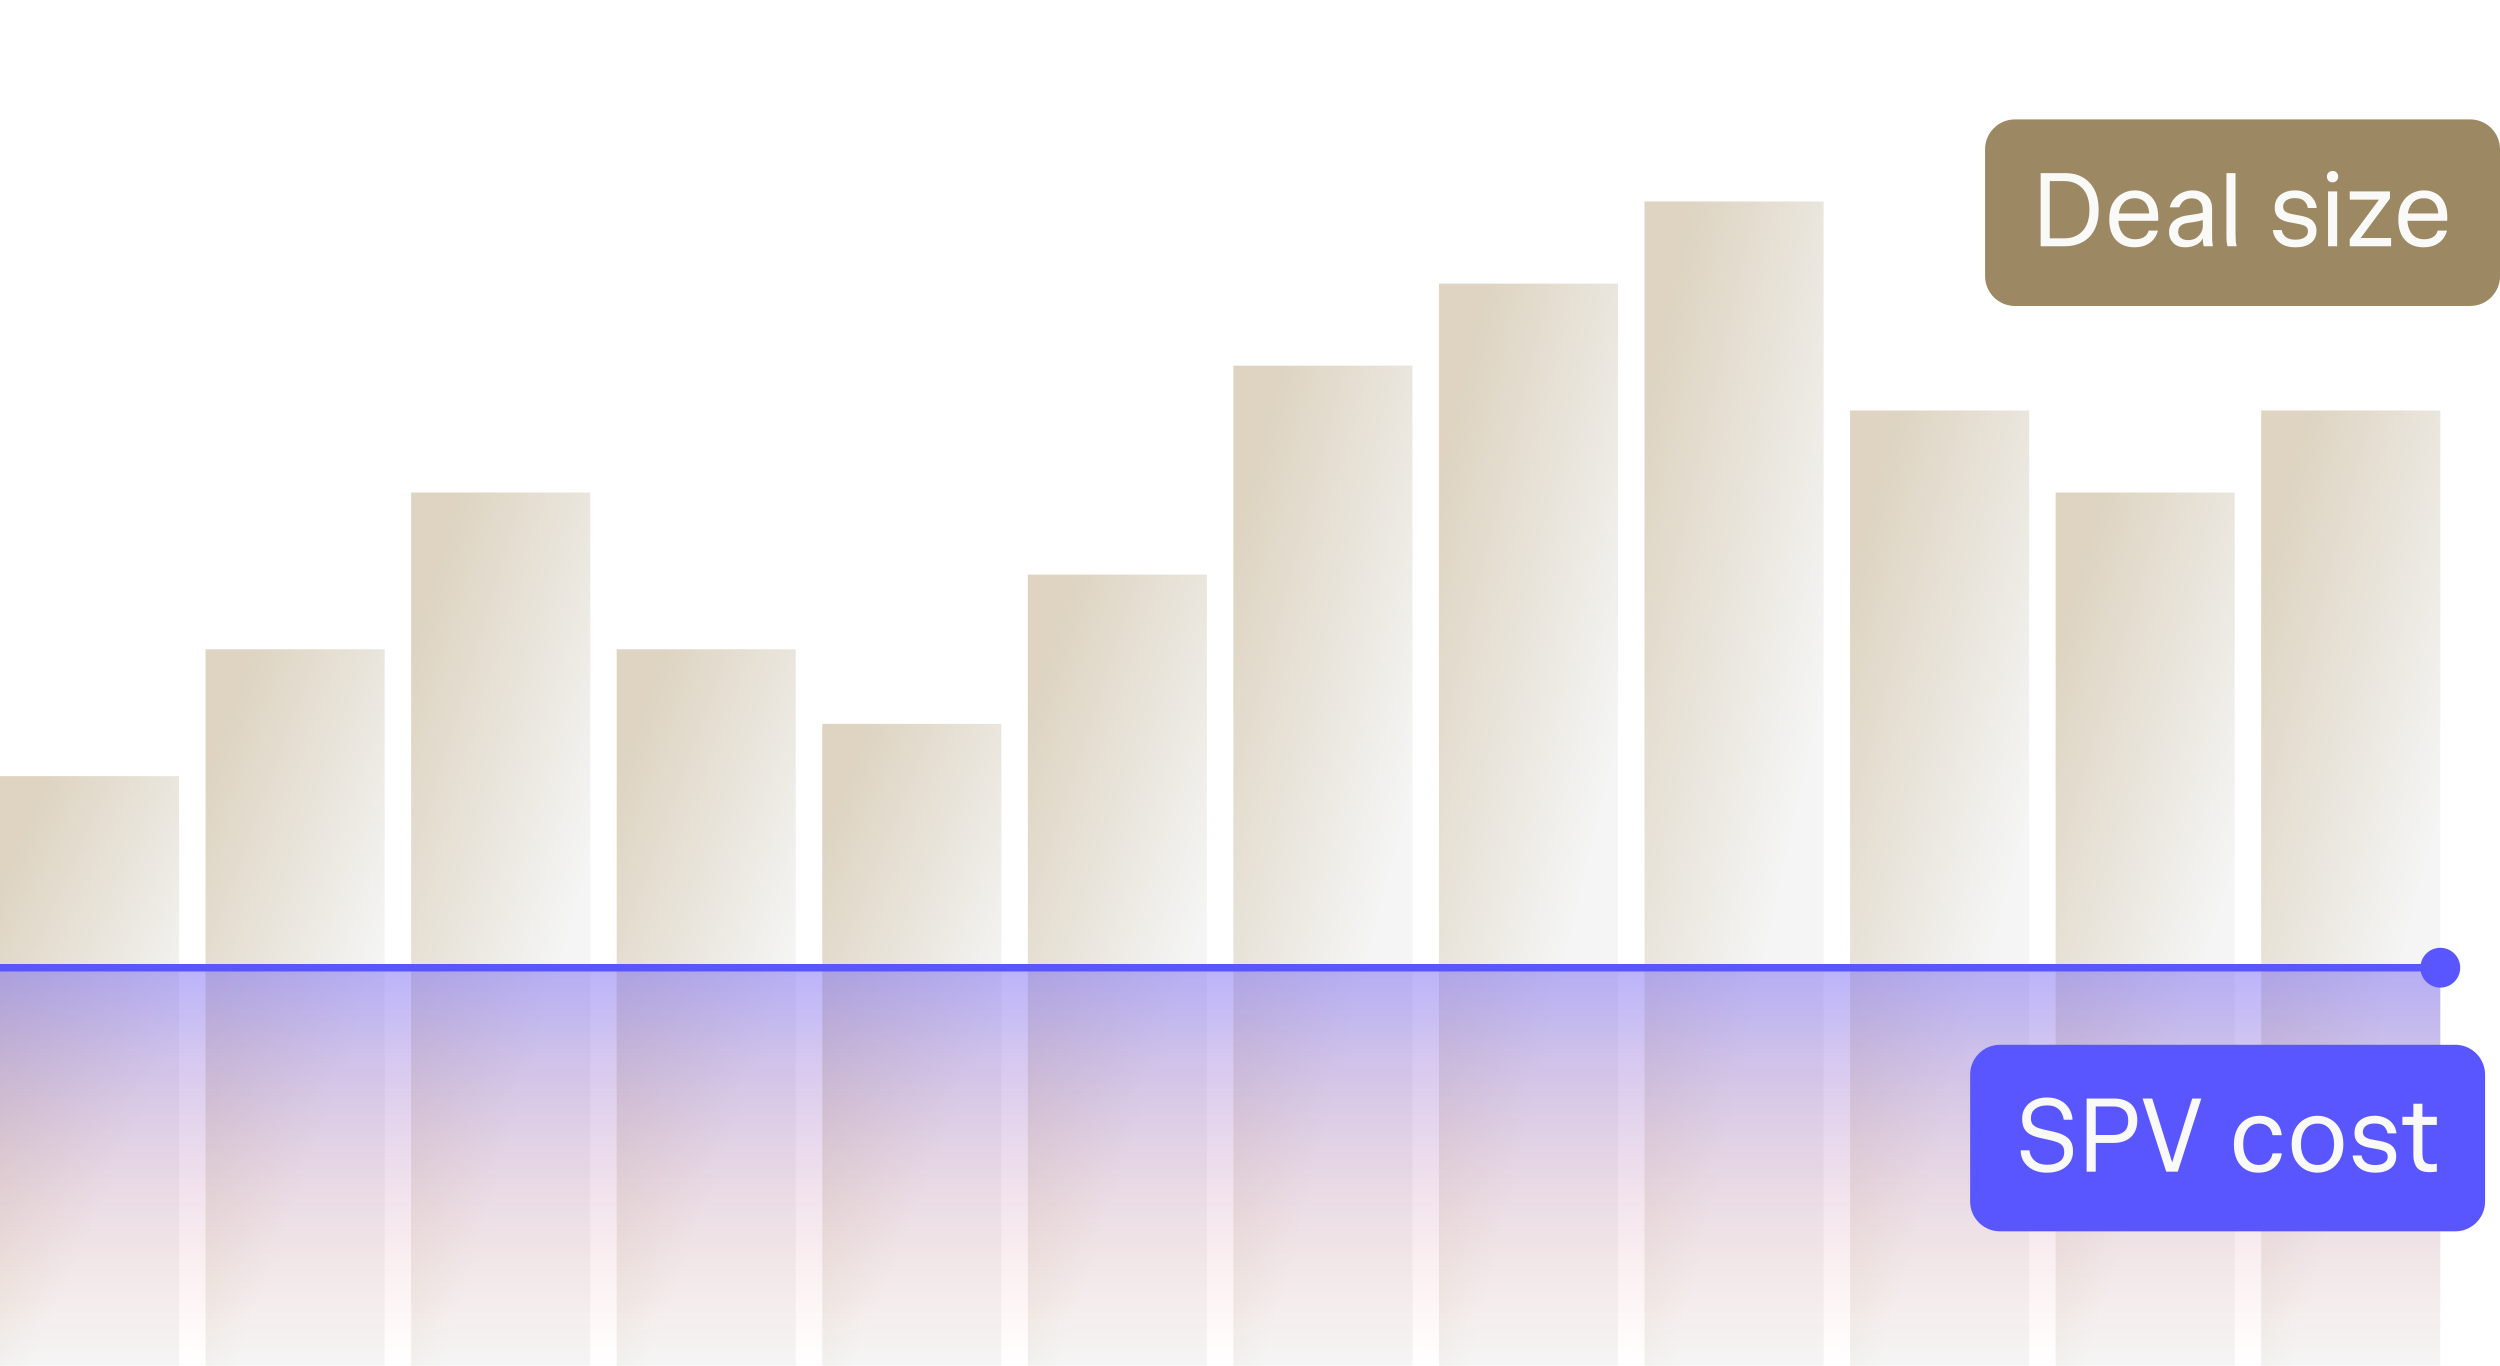 <svg xmlns:xlink="http://www.w3.org/1999/xlink" xmlns="http://www.w3.org/2000/svg" width="335" viewBox="0 0 335 183" height="183" fill="none"><linearGradient id="a"><stop stop-color="#bda984" offset="0"></stop><stop stop-color="#ebeceb" offset="1"></stop></linearGradient><linearGradient y2="106.239" y1="94.126" xlink:href="#a" x2="37.916" x1="10.465" gradientUnits="userSpaceOnUse" id="b"></linearGradient><linearGradient y2="85.523" y1="75.001" xlink:href="#a" x2="66.986" x1="38.011" gradientUnits="userSpaceOnUse" id="c"></linearGradient><linearGradient y2="60.351" y1="51.376" xlink:href="#a" x2="95.678" x1="65.556" gradientUnits="userSpaceOnUse" id="d"></linearGradient><linearGradient y2="85.523" y1="75.001" xlink:href="#a" x2="122.077" x1="93.101" gradientUnits="userSpaceOnUse" id="e"></linearGradient><linearGradient y2="97.669" y1="86.251" xlink:href="#a" x2="148.815" x1="120.647" gradientUnits="userSpaceOnUse" id="f"></linearGradient><linearGradient y2="73.484" y1="63.751" xlink:href="#a" x2="177.788" x1="148.192" gradientUnits="userSpaceOnUse" id="g"></linearGradient><linearGradient y2="40.242" y1="32.251" xlink:href="#a" x2="206.455" x1="175.738" gradientUnits="userSpaceOnUse" id="h"></linearGradient><linearGradient y2="27.33" y1="19.876" xlink:href="#a" x2="234.288" x1="203.283" gradientUnits="userSpaceOnUse" id="i"></linearGradient><linearGradient y2="14.482" y1="7.502" xlink:href="#a" x2="262.065" x1="230.829" gradientUnits="userSpaceOnUse" id="j"></linearGradient><linearGradient y2="47.316" y1="39.001" xlink:href="#a" x2="288.906" x1="258.374" gradientUnits="userSpaceOnUse" id="k"></linearGradient><linearGradient y2="60.351" y1="51.376" xlink:href="#a" x2="316.042" x1="285.92" gradientUnits="userSpaceOnUse" id="l"></linearGradient><linearGradient y2="47.316" y1="39.001" xlink:href="#a" x2="343.997" x1="313.465" gradientUnits="userSpaceOnUse" id="m"></linearGradient><linearGradient y2="183.113" y1="111.399" x2="142.587" x1="142.587" gradientUnits="userSpaceOnUse" id="n"><stop stop-color="#5f58ff" offset=".2"></stop><stop stop-opacity="0" stop-color="#fb8569" offset="1"></stop></linearGradient><path fill="#fff" d="m0 0h335v183h-335z"></path><path opacity=".5" fill="url(#b)" d="m0 104h24v79h-24z"></path><path opacity=".5" fill="url(#c)" d="m27.545 87h24v96h-24z"></path><path opacity=".5" fill="url(#d)" d="m55.091 66h24v117h-24z"></path><path opacity=".5" fill="url(#e)" d="m82.636 87h24v96h-24z"></path><path opacity=".5" fill="url(#f)" d="m110.182 97h24v86h-24z"></path><path opacity=".5" fill="url(#g)" d="m137.727 77h24v106h-24z"></path><path opacity=".5" fill="url(#h)" d="m165.273 49h24v134h-24z"></path><path opacity=".5" fill="url(#i)" d="m192.818 38h24v145h-24z"></path><path opacity=".5" fill="url(#j)" d="m220.364 27h24v156h-24z"></path><path opacity=".5" fill="url(#k)" d="m247.909 55h24v128h-24z"></path><path opacity=".5" fill="url(#l)" d="m275.455 66h24v117h-24z"></path><path opacity=".5" fill="url(#m)" d="m303 55h24v128h-24z"></path><path opacity=".5" fill="url(#n)" d="m327 183v-53.328h-327v53.328z"></path><path fill="#5955ff" d="m324.333 129.672c0 1.473 1.194 2.667 2.667 2.667s2.667-1.194 2.667-2.667-1.194-2.667-2.667-2.667-2.667 1.194-2.667 2.667zm-324.333 0v.5h327v-.5-.5h-327z"></path><path fill="#5955ff" d="m264 144c0-2.209 1.791-4 4-4h61c2.209 0 4 1.791 4 4v17c0 2.209-1.791 4-4 4h-61c-2.209 0-4-1.791-4-4z"></path><path fill="#f9f9f7" d="m274.326 157.14c-.626 0-1.167-.089-1.624-.266-.458-.187-.831-.429-1.12-.728-.29-.299-.5-.621-.63-.966-.131-.355-.187-.7-.168-1.036h1.176c.009.289.098.583.266.882s.424.551.77.756c.354.196.802.294 1.344.294.644 0 1.18-.135 1.61-.406.438-.271.658-.705.658-1.302 0-.355-.08-.635-.238-.84-.159-.205-.411-.369-.756-.49-.336-.131-.775-.247-1.316-.35-.43-.084-.845-.177-1.246-.28-.392-.103-.747-.247-1.064-.434-.318-.187-.57-.443-.756-.77-.178-.336-.266-.77-.266-1.302 0-.569.14-1.064.42-1.484.289-.429.681-.761 1.176-.994.504-.243 1.078-.364 1.722-.364.616 0 1.138.098 1.568.294.438.187.793.434 1.064.742.27.299.471.621.602.966.13.345.196.672.196.98h-1.176c-.038-.308-.131-.607-.28-.896-.15-.299-.378-.541-.686-.728-.308-.196-.728-.294-1.26-.294-.682 0-1.214.154-1.596.462-.383.308-.574.723-.574 1.246 0 .373.088.663.266.868.186.205.452.364.798.476.345.112.756.215 1.232.308.448.084.872.187 1.274.308.401.112.756.266 1.064.462.317.187.564.443.742.77.177.327.266.751.266 1.274 0 .588-.154 1.097-.462 1.526-.299.42-.71.747-1.232.98-.514.224-1.102.336-1.764.336zm6.293-3.99v-1.064h2.604c.56 0 1.027-.149 1.4-.448.374-.308.56-.798.56-1.47 0-.663-.186-1.143-.56-1.442-.373-.308-.84-.462-1.4-.462h-2.604v-1.064h2.632c.7 0 1.284.121 1.75.364.467.233.817.569 1.05 1.008.234.439.35.952.35 1.54 0 .663-.135 1.223-.406 1.68-.261.448-.63.789-1.106 1.022-.466.224-1.012.336-1.638.336zm-1.008 3.85v-9.8h1.218v9.8zm10.661 0-3.164-9.8h1.288l2.8 8.96h-.252l2.814-8.96h1.218l-3.15 9.8zm12.292.14c-.625 0-1.18-.145-1.666-.434-.485-.299-.868-.728-1.148-1.288-.27-.56-.406-1.232-.406-2.016 0-.868.154-1.587.462-2.156.318-.579.738-1.013 1.26-1.302.532-.289 1.111-.434 1.736-.434.467 0 .91.089 1.33.266.43.177.789.457 1.078.84.299.383.481.882.546 1.498h-1.232c-.093-.551-.308-.947-.644-1.19-.326-.243-.7-.364-1.12-.364-.69 0-1.227.247-1.61.742-.373.495-.56 1.171-.56 2.03 0 .868.192 1.549.574 2.044.383.485.896.728 1.54.728.514 0 .924-.145 1.232-.434.318-.299.514-.672.588-1.12h1.232c-.093.793-.424 1.423-.994 1.89-.56.467-1.292.7-2.198.7zm7.976 0c-.606 0-1.176-.145-1.708-.434-.522-.299-.947-.728-1.274-1.288-.317-.569-.476-1.265-.476-2.086s.159-1.517.476-2.086c.327-.569.752-.999 1.274-1.288.523-.299 1.092-.448 1.708-.448s1.186.149 1.708.448c.532.289.957.719 1.274 1.288.327.569.49 1.265.49 2.086s-.163 1.517-.49 2.086c-.317.56-.737.989-1.26 1.288-.522.289-1.096.434-1.722.434zm0-1.036c.7 0 1.246-.252 1.638-.756s.588-1.176.588-2.016-.196-1.512-.588-2.016-.933-.756-1.624-.756c-.7 0-1.246.252-1.638.756s-.588 1.176-.588 2.016.196 1.512.588 2.016.934.756 1.624.756zm7.779 1.036c-.7 0-1.274-.117-1.722-.35-.438-.233-.765-.527-.98-.882-.214-.355-.336-.714-.364-1.078h1.19c.056.373.234.681.532.924.299.243.733.364 1.302.364.514 0 .92-.098 1.218-.294.308-.196.462-.471.462-.826 0-.383-.168-.639-.504-.77-.326-.131-.765-.238-1.316-.322-.298-.047-.602-.103-.91-.168-.308-.075-.592-.182-.854-.322-.261-.14-.471-.336-.63-.588-.158-.252-.238-.588-.238-1.008 0-.485.112-.901.336-1.246.234-.345.551-.607.952-.784.411-.187.878-.28 1.4-.28.523 0 .971.084 1.344.252.374.159.677.364.91.616.234.243.402.499.504.77.112.271.168.513.168.728h-1.19c-.037-.336-.186-.639-.448-.91-.261-.28-.695-.42-1.302-.42-.476 0-.854.103-1.134.308s-.42.481-.42.826c0 .271.084.481.252.63.168.14.392.247.672.322.28.065.584.126.91.182.308.047.616.107.924.182s.593.187.854.336c.262.149.467.355.616.616.159.252.238.583.238.994 0 .691-.252 1.232-.756 1.624-.504.383-1.176.574-2.016.574zm7.24-.07c-.802 0-1.367-.205-1.694-.616-.317-.42-.476-.999-.476-1.736v-6.818h1.218v6.678c0 .448.08.798.238 1.05.159.252.49.378.994.378.215 0 .383-.014.504-.042.131-.028.196-.042.196-.042v1.078s-.107.009-.322.028c-.205.028-.424.042-.658.042zm-3.64-6.328v-1.092h4.62v1.092z"></path><path fill="#9c8964" d="m266 20c0-2.209 1.791-4 4-4h61c2.209 0 4 1.791 4 4v17c0 2.209-1.791 4-4 4h-61c-2.209 0-4-1.791-4-4z"></path><path fill="#f9f9f7" d="m274.219 33v-1.064h2.422c.999 0 1.806-.327 2.422-.98s.924-1.605.924-2.856c0-.859-.145-1.568-.434-2.128-.289-.569-.686-.994-1.19-1.274-.495-.289-1.069-.434-1.722-.434h-2.422v-1.064h2.59c.877 0 1.643.191 2.296.574.663.373 1.181.929 1.554 1.666.373.728.56 1.619.56 2.674 0 1.101-.201 2.016-.602 2.744-.392.719-.929 1.255-1.61 1.61s-1.456.532-2.324.532zm-.77 0v-9.8h1.218v9.8zm12.608.14c-.728 0-1.349-.149-1.862-.448-.504-.299-.891-.723-1.162-1.274-.261-.56-.392-1.223-.392-1.988 0-.915.163-1.657.49-2.226.336-.579.765-1.003 1.288-1.274.523-.28 1.073-.42 1.652-.42.588 0 1.115.131 1.582.392.476.252.854.649 1.134 1.19s.42 1.237.42 2.086c0 .159-.005.266-.014.322v.084h-5.502v-.98h4.746l-.448.56c.037-.625-.028-1.125-.196-1.498-.159-.383-.392-.663-.7-.84-.299-.177-.644-.266-1.036-.266-.709 0-1.255.257-1.638.77-.373.504-.56 1.181-.56 2.03 0 .793.191 1.442.574 1.946.392.504.952.756 1.68.756.476 0 .873-.098 1.19-.294.317-.205.523-.495.616-.868h1.246c-.187.709-.555 1.26-1.106 1.652-.541.392-1.209.588-2.002.588zm6.765 0c-.681 0-1.213-.191-1.596-.574-.382-.383-.574-.863-.574-1.442 0-.485.112-.882.336-1.19.234-.317.537-.56.91-.728.383-.177.803-.294 1.26-.35.262-.037.486-.07.672-.098.196-.028.369-.056.518-.084.159-.028.308-.056.448-.084.15-.037.313-.079.49-.126v.994c-.261.084-.578.163-.952.238-.373.065-.77.126-1.19.182-.429.056-.751.187-.966.392-.205.196-.308.471-.308.826 0 .317.117.579.35.784.234.196.57.294 1.008.294.392 0 .733-.089 1.022-.266.29-.187.514-.42.672-.7.168-.289.252-.588.252-.896v-2.142c0-.532-.13-.929-.392-1.19-.252-.271-.611-.406-1.078-.406-.401 0-.742.098-1.022.294s-.499.499-.658.91h-1.274c.122-.495.336-.91.644-1.246.318-.336.686-.588 1.106-.756.43-.177.873-.266 1.33-.266.476 0 .91.093 1.302.28s.705.462.938.826c.234.364.35.817.35 1.358v3.346c0 .299.005.579.014.84.01.252.042.532.098.84h-1.246c-.028-.131-.056-.294-.084-.49-.018-.205-.028-.411-.028-.616-.13.364-.42.663-.868.896-.438.233-.933.35-1.484.35zm5.661-.14c-.038-.159-.07-.336-.098-.532s-.042-.471-.042-.826v-8.442h1.218v8.162c0 .392.009.695.028.91.018.215.06.457.126.728zm9.149.14c-.7 0-1.274-.117-1.722-.35-.439-.233-.765-.527-.98-.882s-.336-.714-.364-1.078h1.19c.056.373.233.681.532.924s.733.364 1.302.364c.513 0 .919-.098 1.218-.294.308-.196.462-.471.462-.826 0-.383-.168-.639-.504-.77-.327-.131-.765-.238-1.316-.322-.299-.047-.602-.103-.91-.168-.308-.075-.593-.182-.854-.322s-.471-.336-.63-.588-.238-.588-.238-1.008c0-.485.112-.901.336-1.246.233-.345.551-.607.952-.784.411-.187.877-.28 1.4-.28s.971.084 1.344.252c.373.159.677.364.91.616.233.243.401.499.504.77.112.271.168.513.168.728h-1.19c-.037-.336-.187-.639-.448-.91-.261-.28-.695-.42-1.302-.42-.476 0-.854.103-1.134.308s-.42.481-.42.826c0 .271.084.481.252.63.168.14.392.247.672.322.28.065.583.126.91.182.308.047.616.107.924.182s.593.187.854.336.467.355.616.616c.159.252.238.583.238.994 0 .691-.252 1.232-.756 1.624-.504.383-1.176.574-2.016.574zm4.944-8.708c-.224 0-.411-.07-.56-.21-.14-.149-.21-.336-.21-.56 0-.215.07-.392.21-.532.149-.149.336-.224.56-.224.214 0 .392.075.532.224.14.14.21.317.21.532 0 .224-.07.411-.21.56-.14.14-.318.21-.532.21zm-.616 8.568v-7.35h1.218v7.35zm2.905 0v-.952l3.92-5.292h-3.92v-1.106h5.39v.952l-3.92 5.292h4.074v1.106zm9.925.14c-.728 0-1.349-.149-1.862-.448-.504-.299-.892-.723-1.162-1.274-.262-.56-.392-1.223-.392-1.988 0-.915.163-1.657.49-2.226.336-.579.765-1.003 1.288-1.274.522-.28 1.073-.42 1.652-.42.588 0 1.115.131 1.582.392.476.252.854.649 1.134 1.19s.42 1.237.42 2.086c0 .159-.005.266-.014.322v.084h-5.502v-.98h4.746l-.448.56c.037-.625-.028-1.125-.196-1.498-.159-.383-.392-.663-.7-.84-.299-.177-.644-.266-1.036-.266-.71 0-1.256.257-1.638.77-.374.504-.56 1.181-.56 2.03 0 .793.191 1.442.574 1.946.392.504.952.756 1.68.756.476 0 .872-.098 1.19-.294.317-.205.522-.495.616-.868h1.246c-.187.709-.556 1.26-1.106 1.652-.542.392-1.209.588-2.002.588z"></path></svg>